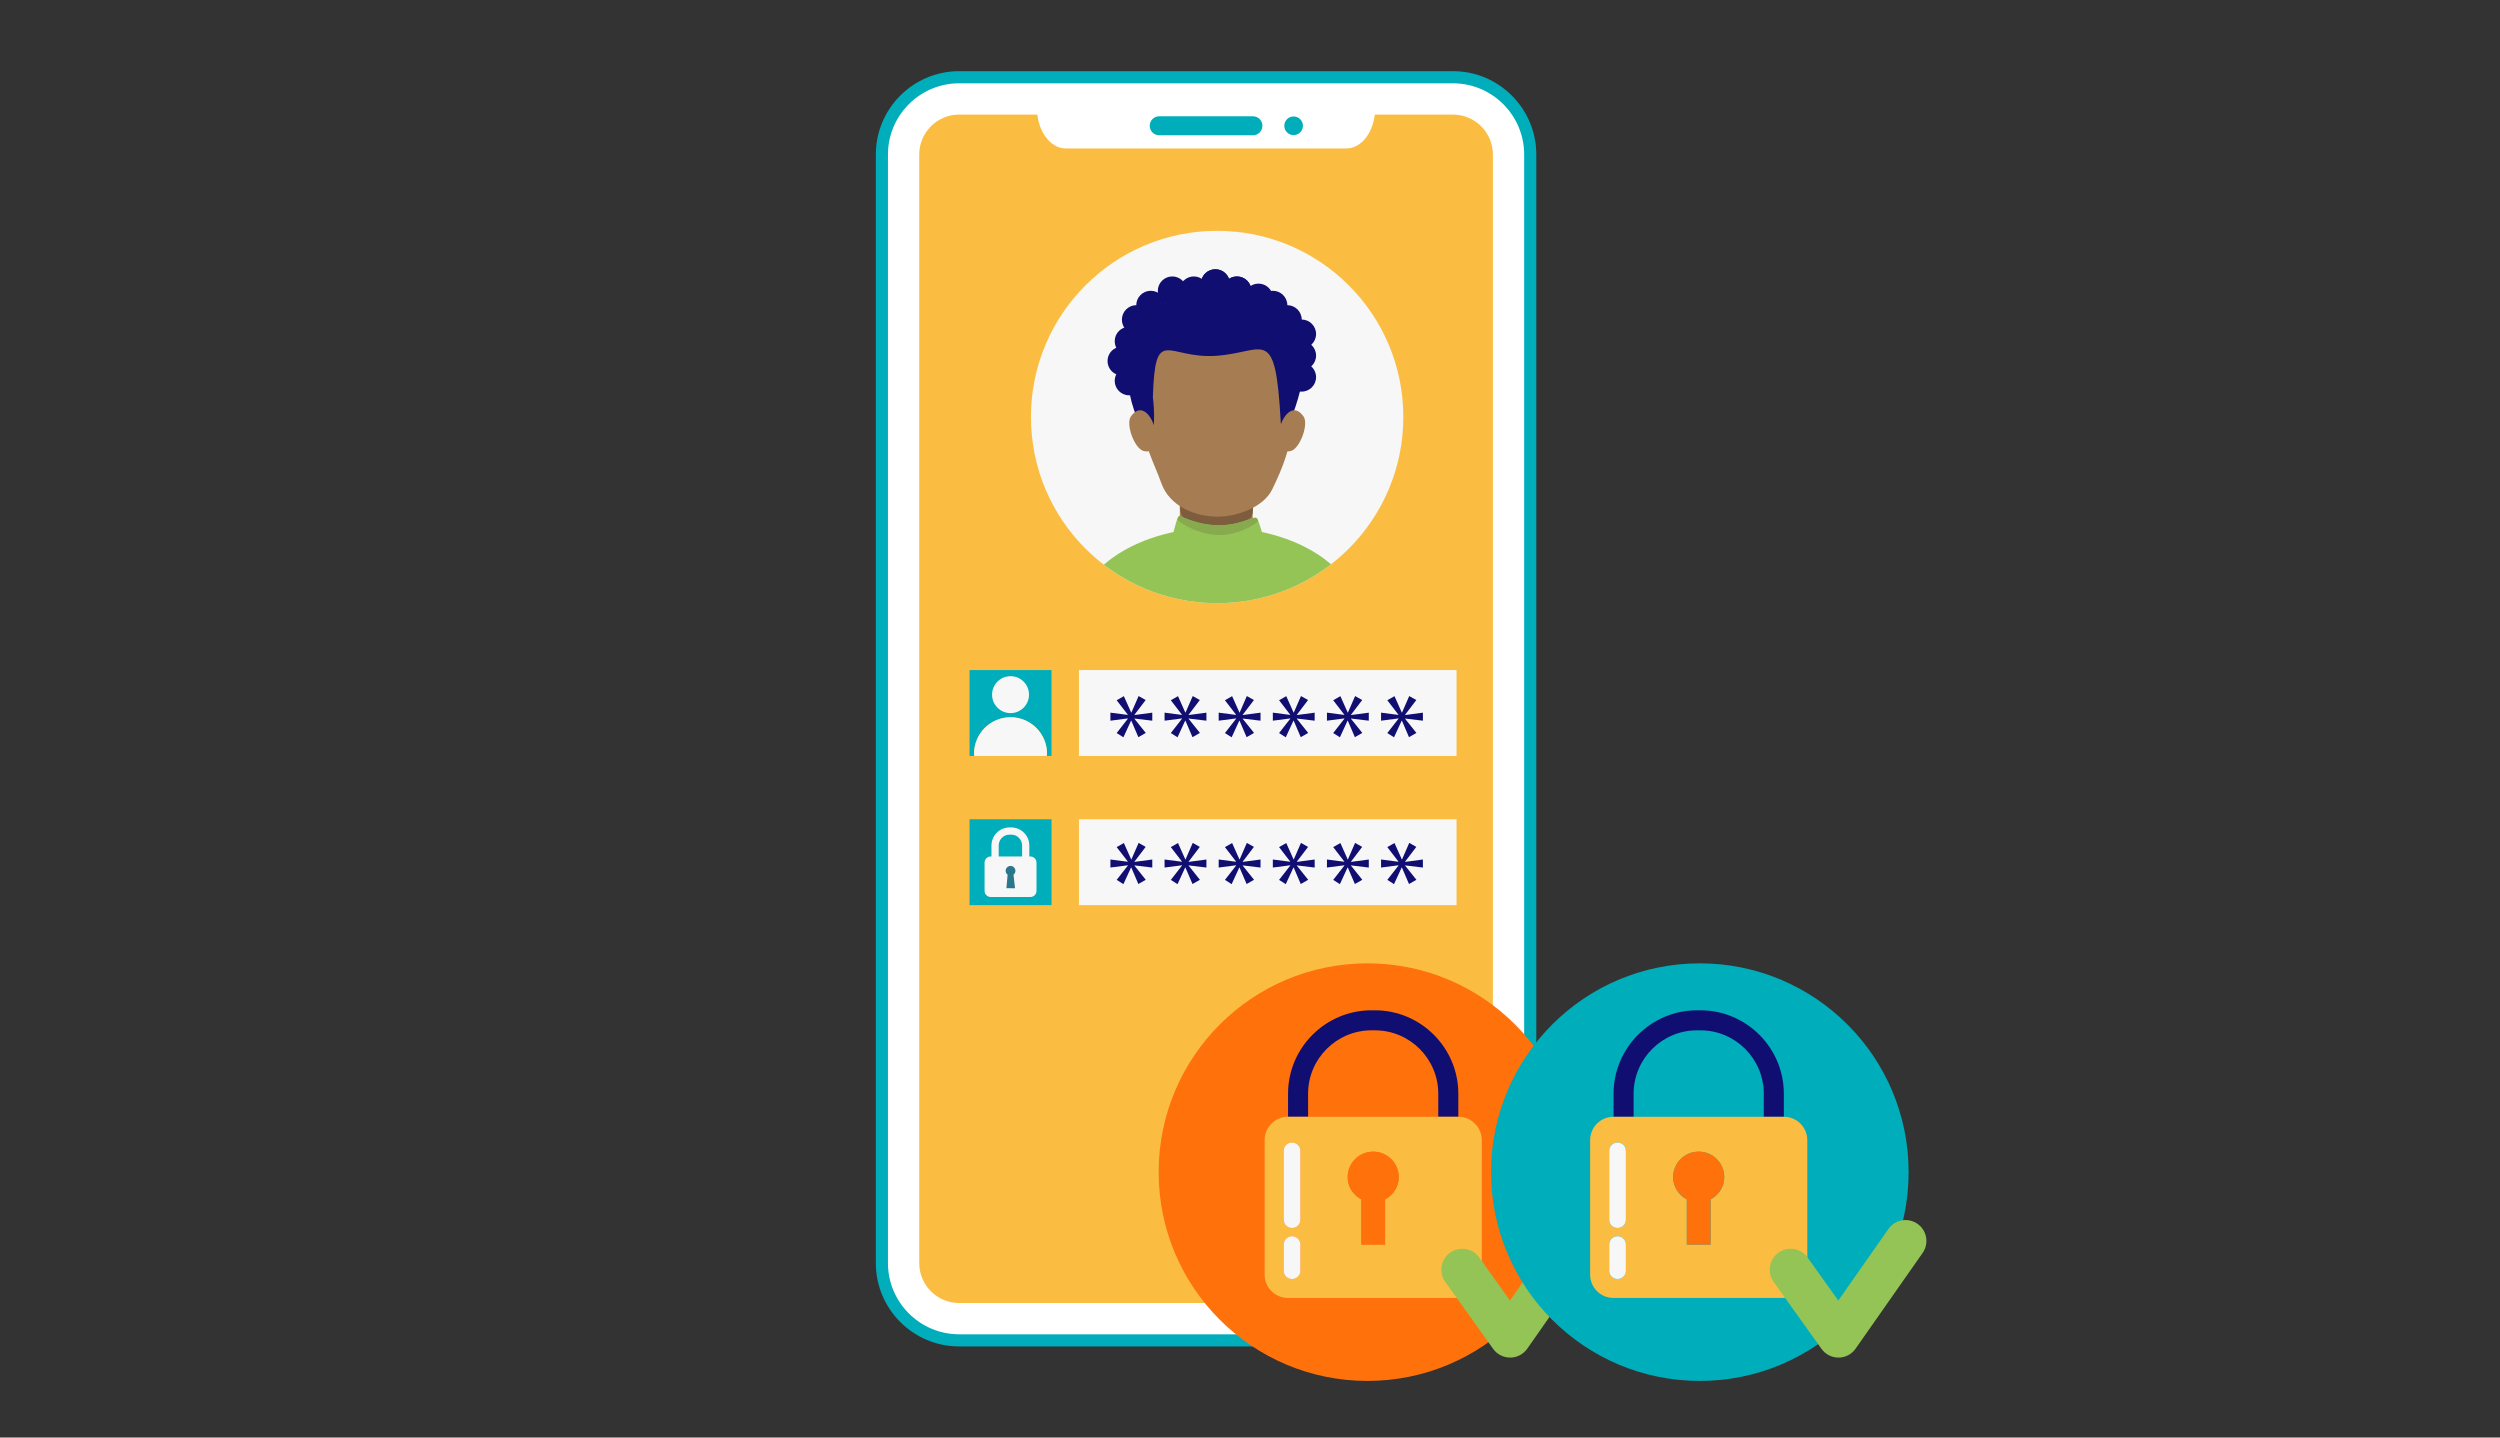 <?xml version="1.0" encoding="utf-8"?>
<!-- Generator: Adobe Illustrator 16.0.0, SVG Export Plug-In . SVG Version: 6.00 Build 0)  -->
<!DOCTYPE svg PUBLIC "-//W3C//DTD SVG 1.1//EN" "http://www.w3.org/Graphics/SVG/1.1/DTD/svg11.dtd">
<svg version="1.1" id="Layer_2" xmlns="http://www.w3.org/2000/svg" xmlns:xlink="http://www.w3.org/1999/xlink" x="0px" y="0px"
	 width="200px" height="115px" viewBox="0 0 200 115" enable-background="new 0 0 200 115" xml:space="preserve">
<rect x="0" y="0" width="200" height="115" fill="#333333" stroke="none"/>
<path fill="#00ADBA" d="M76.732,107.715c-3.676,0-6.665-2.99-6.665-6.664v-88.691
	c0-3.676,2.989-6.666,6.665-6.666h39.508c3.673,0,6.664,2.99,6.664,6.666v88.691
	c0,3.674-2.991,6.664-6.664,6.664H76.732z"/>
<g>
	<path fill="#FABD42" d="M120.683,101.051c0,2.443-2.001,4.443-4.442,4.443H76.732
		c-2.445,0-4.445-2-4.445-4.443v-88.691c0-2.444,2-4.443,4.445-4.443h39.508
		c2.441,0,4.442,1.999,4.442,4.443V101.051z"/>
	<path fill="#FFFFFF" d="M116.24,106.744H76.732c-3.141,0-5.695-2.555-5.695-5.693v-88.691
		c0-3.14,2.555-5.695,5.695-5.695h39.508c3.139,0,5.693,2.556,5.693,5.695v88.691
		C121.934,104.189,119.379,106.744,116.24,106.744z M76.732,9.167
		c-1.761,0-3.193,1.433-3.193,3.193v88.691c0,1.76,1.433,3.191,3.193,3.191h39.508
		c1.759,0,3.191-1.432,3.191-3.191v-88.691c0-1.761-1.433-3.193-3.191-3.193H76.732
		z"/>
</g>
<g>
	<path fill="#FFFFFF" d="M82.957,8.713c0.03,1.753,1.048,3.162,2.301,3.162h22.456
		c1.253,0,2.271-1.409,2.301-3.162H82.957z"/>
	<path fill="#00ADBA" d="M100.993,10.062c0,0.421-0.342,0.762-0.763,0.762h-7.491
		c-0.42,0-0.761-0.341-0.761-0.762l0,0c0-0.42,0.341-0.761,0.761-0.761h7.491
		C100.651,9.301,100.993,9.642,100.993,10.062L100.993,10.062z"/>
	<circle fill="#00ADBA" cx="103.489" cy="10.062" r="0.745"/>
</g>
<rect x="86.316" y="53.605" fill="#F7F7F8" width="30.206" height="6.872"/>
<g>
	<rect x="86.316" y="65.541" fill="#F7F7F8" width="30.206" height="6.871"/>
</g>
<g>
	<g>
		<path fill="#00ADBA" d="M84.122,53.605h-6.558v6.872h0.38
			c-0.004-0.061-0.02-0.117-0.02-0.18c0-1.611,1.308-2.917,2.919-2.917
			c1.61,0,2.916,1.306,2.916,2.917c0,0.062-0.014,0.119-0.019,0.18h0.381V53.605z"
			/>
		<path fill="#F7F7F8" d="M80.844,57.379c-1.611,0-2.919,1.306-2.919,2.917
			c0,0.062,0.016,0.119,0.02,0.18h5.797c0.005-0.061,0.019-0.117,0.019-0.18
			C83.76,58.686,82.454,57.379,80.844,57.379z"/>
	</g>
	<circle fill="#F7F7F8" cx="80.843" cy="55.572" r="1.478"/>
</g>
<g>
	<rect x="77.564" y="65.541" fill="#00ADBA" width="6.558" height="6.871"/>
	<g>
		<path fill="#F7F7F8" d="M82.921,71.268c0,0.271-0.221,0.494-0.493,0.494h-3.171
			c-0.269,0-0.492-0.223-0.492-0.494v-2.26c0-0.271,0.224-0.492,0.492-0.492
			h3.171c0.272,0,0.493,0.221,0.493,0.492V71.268z"/>
		<path fill="#F7F7F8" d="M80.901,70.936h-0.14c-0.798,0-1.444-0.646-1.444-1.445v-1.852
			c0-0.795,0.646-1.445,1.444-1.445h0.14c0.797,0,1.444,0.65,1.444,1.445v1.852
			C82.346,70.289,81.698,70.936,80.901,70.936z M80.762,66.771
			c-0.478,0-0.866,0.391-0.866,0.867v1.852c0,0.479,0.389,0.867,0.866,0.867h0.14
			c0.478,0,0.867-0.389,0.867-0.867v-1.852c0-0.477-0.39-0.867-0.867-0.867
			H80.762z"/>
		<path fill="#2A768A" d="M81.233,69.666c0-0.215-0.175-0.391-0.39-0.391
			c-0.217,0-0.391,0.176-0.391,0.391c0,0.129,0.061,0.242,0.158,0.312l-0.098,1.08
			l0.691,0.002l-0.124-1.086C81.173,69.902,81.233,69.791,81.233,69.666z"/>
	</g>
</g>
<g>
	<path fill="#110E72" d="M91.653,56.003l-0.896,1.178v0.021l1.426-0.189v0.642l-1.426-0.171
		v0.02l0.904,1.13l-0.592,0.34l-0.566-1.319H90.484l-0.612,1.329l-0.539-0.34
		l0.896-1.149v-0.021l-1.396,0.181V57.012l1.388,0.18v-0.02l-0.888-1.151
		l0.576-0.329l0.585,1.311h0.019l0.576-1.319L91.653,56.003z"/>
	<path fill="#110E72" d="M95.985,56.003l-0.896,1.178v0.021l1.424-0.189v0.642l-1.424-0.171
		v0.02l0.904,1.13l-0.593,0.34l-0.566-1.319h-0.02l-0.612,1.329l-0.536-0.34
		l0.894-1.149v-0.021l-1.394,0.181V57.012l1.386,0.18v-0.02l-0.886-1.151
		l0.573-0.329l0.586,1.311H94.844l0.575-1.319L95.985,56.003z"/>
	<path fill="#110E72" d="M100.314,56.003l-0.896,1.178v0.021l1.424-0.189v0.642
		l-1.424-0.171v0.02l0.905,1.13l-0.594,0.34l-0.566-1.319h-0.02l-0.612,1.329
		l-0.536-0.34l0.894-1.149v-0.021l-1.394,0.181V57.012l1.385,0.18v-0.02
		l-0.885-1.151l0.574-0.329l0.585,1.311h0.019l0.574-1.319L100.314,56.003z"/>
	<path fill="#110E72" d="M104.645,56.003l-0.896,1.178v0.021l1.424-0.189v0.642
		l-1.424-0.171v0.02l0.906,1.13l-0.595,0.34l-0.564-1.319h-0.021l-0.613,1.329
		l-0.536-0.34l0.896-1.149v-0.021l-1.395,0.181V57.012l1.385,0.18v-0.02
		l-0.886-1.151l0.575-0.329l0.585,1.311h0.018l0.575-1.319L104.645,56.003z"/>
	<path fill="#110E72" d="M108.975,56.003l-0.896,1.178v0.021l1.424-0.189v0.642
		l-1.424-0.171v0.02l0.906,1.13l-0.595,0.34l-0.565-1.319h-0.021l-0.612,1.329
		l-0.536-0.34l0.896-1.149v-0.021l-1.396,0.181V57.012l1.386,0.18v-0.02
		l-0.886-1.151l0.575-0.329l0.584,1.311h0.019l0.575-1.319L108.975,56.003z"/>
	<path fill="#110E72" d="M113.305,56.003l-0.896,1.178v0.021l1.423-0.189v0.642
		l-1.423-0.171v0.02l0.904,1.13l-0.594,0.34l-0.565-1.319h-0.02l-0.613,1.329
		l-0.536-0.34l0.895-1.149v-0.021l-1.395,0.181V57.012l1.386,0.18v-0.02
		l-0.886-1.151l0.574-0.329l0.585,1.311h0.019l0.575-1.319L113.305,56.003z"/>
</g>
<g>
	<path fill="#110E72" d="M91.653,67.752l-0.896,1.178v0.02l1.426-0.189v0.643l-1.426-0.172
		V69.25l0.904,1.133l-0.592,0.338l-0.566-1.318H90.484l-0.612,1.328l-0.539-0.34
		l0.896-1.148v-0.02l-1.396,0.18v-0.643l1.388,0.18v-0.02l-0.888-1.15
		l0.576-0.328L90.494,68.75h0.019l0.576-1.318L91.653,67.752z"/>
	<path fill="#110E72" d="M95.985,67.752l-0.896,1.178v0.02l1.424-0.189v0.643l-1.424-0.172
		V69.25l0.904,1.133l-0.593,0.338l-0.566-1.318h-0.02l-0.612,1.328l-0.536-0.34
		l0.894-1.148v-0.02l-1.394,0.18v-0.643l1.386,0.18v-0.02l-0.886-1.15
		l0.573-0.328L94.825,68.75H94.844l0.575-1.318L95.985,67.752z"/>
	<path fill="#110E72" d="M100.314,67.752l-0.896,1.178v0.02l1.424-0.189v0.643
		l-1.424-0.172V69.25l0.905,1.133l-0.594,0.338l-0.566-1.318h-0.02l-0.612,1.328
		l-0.536-0.34l0.894-1.148v-0.02l-1.394,0.18v-0.643l1.385,0.18v-0.02
		l-0.885-1.15l0.574-0.328L99.155,68.75h0.019l0.574-1.318L100.314,67.752z"/>
	<path fill="#110E72" d="M104.645,67.752l-0.896,1.178v0.02l1.424-0.189v0.643
		l-1.424-0.172V69.25l0.906,1.133l-0.595,0.338l-0.564-1.318h-0.021l-0.613,1.328
		l-0.536-0.34l0.896-1.148v-0.02l-1.395,0.18v-0.643l1.385,0.18v-0.02
		l-0.886-1.15l0.575-0.328L103.485,68.75h0.018l0.575-1.318L104.645,67.752z"/>
	<path fill="#110E72" d="M108.975,67.752l-0.896,1.178v0.02l1.424-0.189v0.643
		l-1.424-0.172V69.25l0.906,1.133l-0.595,0.338l-0.565-1.318h-0.021l-0.612,1.328
		l-0.536-0.34l0.896-1.148v-0.02l-1.396,0.18v-0.643l1.386,0.18v-0.02
		l-0.886-1.15l0.575-0.328L107.814,68.75h0.019l0.575-1.318L108.975,67.752z"/>
	<path fill="#110E72" d="M113.305,67.752l-0.896,1.178v0.02l1.423-0.189v0.643
		l-1.423-0.172V69.25l0.904,1.133l-0.594,0.338l-0.565-1.318h-0.02l-0.613,1.328
		l-0.536-0.34l0.895-1.148v-0.02l-1.395,0.18v-0.643l1.386,0.18v-0.02
		l-0.886-1.15l0.574-0.328L112.145,68.75h0.019l0.575-1.318L113.305,67.752z"/>
</g>
<g>
	<circle fill="#F7F7F8" cx="97.371" cy="33.36" r="14.894"/>
	<g>
		<defs>
			<circle id="SVGID_1_" cx="97.371" cy="33.36" r="14.894"/>
		</defs>
		<clipPath id="SVGID_2_">
			<use xlink:href="#SVGID_1_"  overflow="visible"/>
		</clipPath>
		<path clip-path="url(#SVGID_2_)" fill="#A67C52" d="M94.398,39.263
			c-0.221,0.739,0.469,3.026-0.809,3.74c0.853,1.816,3.417,2.217,5.601,1.726
			c1.124-0.25,1.185-0.424,2.194-1.503c-0.673-0.124-1.487-0.915-1.091-3.854
			c-0.016-0.422-1.733-0.411-2.553-0.483C97.135,38.836,94.607,38.577,94.398,39.263
			z"/>
		<ellipse clip-path="url(#SVGID_2_)" fill="#94C356" cx="97.414" cy="49.468" rx="11.278" ry="7.27"/>
		<path clip-path="url(#SVGID_2_)" fill="#7D5D3E" d="M94.398,39.263
			c-0.096,0.327,0.025,0.791,0.025,1.428c0,2.253,5.667,1.925,5.801,0.302
			c0.046-0.557-0.011-1.027,0.069-1.621c-0.016-0.422-1.733-0.411-2.553-0.483
			C97.135,38.836,94.607,38.577,94.398,39.263z"/>
		<path clip-path="url(#SVGID_2_)" fill="#A67C52" d="M103.338,33.548c0,2.205-0.739,3.889-1.554,5.59
			c-0.684,1.429-2.791,2.195-4.391,2.195c-1.713,0-3.82-0.781-4.493-2.698
			c-0.568-1.615-1.453-3.029-1.453-5.087c0-4.301-1.869-7.665,5.946-7.786
			C102.68,25.678,103.338,29.248,103.338,33.548z"/>
		<path clip-path="url(#SVGID_2_)" fill="#110E72" d="M92.228,31.788
			c0.183-5.858,1.126-3.058,5.057-3.322c3.93-0.266,4.735-2.566,5.175,5.295
			c0.15,2.65,2.416-4.117,1.889-5.867c-0.705-2.36-2.296-3.561-3.986-4.322
			c-2.992-1.344-8.744,0.505-10.047,3.256c-0.359,0.766-0.454,5.974,1.502,7.817
			C92.5,35.289,92.339,32.505,92.228,31.788z"/>
		<path clip-path="url(#SVGID_2_)" fill="#A67C52" d="M90.471,33.316
			c-0.217,0.307-0.145,0.954,0.075,1.548c0.223,0.6,0.594,1.143,0.971,1.223
			C93.605,36.543,91.968,31.206,90.471,33.316z"/>
		<path clip-path="url(#SVGID_2_)" fill="#A67C52" d="M104.282,33.316
			c0.217,0.307,0.146,0.954-0.073,1.548c-0.224,0.6-0.594,1.143-0.969,1.223
			C101.149,36.543,102.789,31.206,104.282,33.316z"/>
		<circle clip-path="url(#SVGID_2_)" fill="#110E72" cx="90.336" cy="30.466" r="1.16"/>
		<circle clip-path="url(#SVGID_2_)" fill="#110E72" cx="89.762" cy="28.882" r="1.16"/>
		<circle clip-path="url(#SVGID_2_)" fill="#110E72" cx="90.336" cy="27.297" r="1.16"/>
		<circle clip-path="url(#SVGID_2_)" fill="#110E72" cx="90.912" cy="25.574" r="1.161"/>
		<circle clip-path="url(#SVGID_2_)" fill="#110E72" cx="92.06" cy="24.423" r="1.16"/>
		<circle clip-path="url(#SVGID_2_)" fill="#110E72" cx="93.783" cy="23.275" r="1.16"/>
		<circle clip-path="url(#SVGID_2_)" fill="#110E72" cx="95.506" cy="23.275" r="1.16"/>
		<circle clip-path="url(#SVGID_2_)" fill="#110E72" cx="97.231" cy="22.7" r="1.16"/>
		<circle clip-path="url(#SVGID_2_)" fill="#110E72" cx="98.955" cy="23.275" r="1.16"/>
		<circle clip-path="url(#SVGID_2_)" fill="#110E72" cx="97.231" cy="22.7" r="1.16"/>
		<circle clip-path="url(#SVGID_2_)" fill="#110E72" cx="98.955" cy="23.275" r="1.16"/>
		<circle clip-path="url(#SVGID_2_)" fill="#110E72" cx="100.678" cy="23.85" r="1.161"/>
		<circle clip-path="url(#SVGID_2_)" fill="#110E72" cx="101.828" cy="24.423" r="1.16"/>
		<circle clip-path="url(#SVGID_2_)" fill="#110E72" cx="102.978" cy="25.574" r="1.161"/>
		<circle clip-path="url(#SVGID_2_)" fill="#110E72" cx="104.126" cy="26.722" r="1.16"/>
		<circle clip-path="url(#SVGID_2_)" fill="#110E72" cx="104.126" cy="28.446" r="1.16"/>
		<circle clip-path="url(#SVGID_2_)" fill="#110E72" cx="104.126" cy="30.17" r="1.16"/>
		<path clip-path="url(#SVGID_2_)" fill="#94C356" d="M101.55,44.089
			c0.233,0.393-2.118,0.996-4.309,1.034c-2.067,0.037-4.174-0.466-3.914-0.961
			c0.583-1.109,0.767-3.025,1.071-2.884c3.714,1.725,5.802-0.124,6.127,0.174
			C100.814,41.714,100.966,43.102,101.55,44.089z"/>
		<path clip-path="url(#SVGID_2_)" fill="#86AA4D" d="M94.195,41.537
			c0.067-0.184,0.122-0.295,0.203-0.258c2.086,0.969,3.66,0.81,4.696,0.537
			c0.808-0.213,1.287-0.492,1.431-0.363c0.055,0.051,0.079,0.084,0.133,0.235
			c0.021,0.057-1.526,1.22-3.363,1.103
			C95.497,42.676,94.159,41.633,94.195,41.537z"/>
	</g>
</g>
<circle fill="#FF710A" cx="109.395" cy="93.771" r="16.703"/>
<g>
	<path fill="none" d="M109.993,82.426h-0.271c-2.796,0-5.074,2.277-5.074,5.072v1.844h10.416
		v-1.844C115.063,84.703,112.791,82.426,109.993,82.426z"/>
	<path fill="#110E72" d="M104.647,87.498c0-2.795,2.278-5.072,5.074-5.072h0.271
		c2.798,0,5.07,2.277,5.07,5.072v1.844h1.603v-1.844
		c0-3.678-2.994-6.674-6.673-6.674h-0.271c-3.683,0-6.677,2.996-6.677,6.674v1.844
		h1.603V87.498z"/>
	<path fill="#FABD42" d="M116.677,89.342h-0.011h-1.603h-10.416h-1.603h-0.007
		c-1.035,0-1.867,0.84-1.867,1.871v10.758c0,1.029,0.832,1.865,1.867,1.865
		h13.639c1.03,0,1.867-0.836,1.867-1.865V91.213
		C118.544,90.182,117.707,89.342,116.677,89.342z M104.032,101.658
		c0,0.367-0.299,0.664-0.669,0.664c-0.369,0-0.668-0.297-0.668-0.664v-2.092
		c0-0.367,0.299-0.668,0.668-0.668c0.37,0,0.669,0.301,0.669,0.668V101.658z
		 M103.363,98.238c-0.369,0-0.668-0.295-0.668-0.664v-5.508
		c0-0.365,0.299-0.666,0.668-0.666c0.37,0,0.669,0.301,0.669,0.666v5.508
		C104.032,97.943,103.733,98.238,103.363,98.238z M108.905,99.566v-3.611
		c-0.642-0.346-1.094-1.002-1.094-1.779c0-1.131,0.915-2.045,2.043-2.045
		c1.133,0,2.046,0.914,2.046,2.045c0,0.777-0.453,1.434-1.095,1.779v3.611H108.905z
		"/>
	<path fill="#FF710A" d="M110.806,95.955c0.642-0.346,1.095-1.002,1.095-1.779
		c0-1.131-0.913-2.045-2.046-2.045c-1.128,0-2.043,0.914-2.043,2.045
		c0,0.777,0.452,1.434,1.094,1.779v3.611h1.9V95.955z"/>
	<path fill="#F7F7F8" d="M104.032,92.066c0-0.365-0.299-0.666-0.669-0.666
		c-0.369,0-0.668,0.301-0.668,0.666v5.508c0,0.369,0.299,0.664,0.668,0.664
		c0.37,0,0.669-0.295,0.669-0.664V92.066z"/>
	<path fill="#F7F7F8" d="M103.363,98.898c-0.369,0-0.668,0.301-0.668,0.668v2.092
		c0,0.367,0.299,0.664,0.668,0.664c0.37,0,0.669-0.297,0.669-0.664v-2.092
		C104.032,99.199,103.733,98.898,103.363,98.898z"/>
</g>
<path fill="#94C356" d="M120.812,108.607c-0.541,0-1.048-0.26-1.363-0.699l-3.829-5.361
	c-0.536-0.75-0.362-1.797,0.389-2.332c0.752-0.539,1.796-0.365,2.334,0.389
	l2.454,3.438l4.008-5.725c0.529-0.76,1.572-0.939,2.327-0.412
	c0.758,0.531,0.941,1.574,0.411,2.33l-5.363,7.66
	c-0.31,0.443-0.817,0.711-1.361,0.713
	C120.814,108.607,120.813,108.607,120.812,108.607z"/>
<circle fill="#00ADBA" cx="135.986" cy="93.771" r="16.703"/>
<g>
	<path fill="none" d="M136.033,82.426h-0.271c-2.796,0-5.074,2.277-5.074,5.072v1.844h10.416
		v-1.844C141.104,84.703,138.831,82.426,136.033,82.426z"/>
	<path fill="#110E72" d="M130.688,87.498c0-2.795,2.278-5.072,5.074-5.072h0.271
		c2.798,0,5.07,2.277,5.07,5.072v1.844h1.603v-1.844
		c0-3.678-2.994-6.674-6.673-6.674h-0.271c-3.683,0-6.677,2.996-6.677,6.674v1.844
		H130.688V87.498z"/>
	<path fill="#FABD42" d="M142.717,89.342h-0.011h-1.603H130.688h-1.603h-0.007
		c-1.035,0-1.867,0.84-1.867,1.871v10.758c0,1.029,0.832,1.865,1.867,1.865
		h13.639c1.03,0,1.867-0.836,1.867-1.865V91.213
		C144.584,90.182,143.747,89.342,142.717,89.342z M130.072,101.658
		c0,0.367-0.299,0.664-0.669,0.664c-0.369,0-0.668-0.297-0.668-0.664v-2.092
		c0-0.367,0.299-0.668,0.668-0.668c0.37,0,0.669,0.301,0.669,0.668V101.658z
		 M129.403,98.238c-0.369,0-0.668-0.295-0.668-0.664v-5.508
		c0-0.365,0.299-0.666,0.668-0.666c0.37,0,0.669,0.301,0.669,0.666v5.508
		C130.072,97.943,129.773,98.238,129.403,98.238z M134.945,99.566v-3.611
		c-0.642-0.346-1.094-1.002-1.094-1.779c0-1.131,0.915-2.045,2.043-2.045
		c1.133,0,2.046,0.914,2.046,2.045c0,0.777-0.453,1.434-1.095,1.779v3.611H134.945z
		"/>
	<path fill="#FF710A" d="M136.846,95.955c0.642-0.346,1.095-1.002,1.095-1.779
		c0-1.131-0.913-2.045-2.046-2.045c-1.128,0-2.043,0.914-2.043,2.045
		c0,0.777,0.452,1.434,1.094,1.779v3.611h1.9V95.955z"/>
	<path fill="#F7F7F8" d="M130.072,92.066c0-0.365-0.299-0.666-0.669-0.666
		c-0.369,0-0.668,0.301-0.668,0.666v5.508c0,0.369,0.299,0.664,0.668,0.664
		c0.37,0,0.669-0.295,0.669-0.664V92.066z"/>
	<path fill="#F7F7F8" d="M129.403,98.898c-0.369,0-0.668,0.301-0.668,0.668v2.092
		c0,0.367,0.299,0.664,0.668,0.664c0.37,0,0.669-0.297,0.669-0.664v-2.092
		C130.072,99.199,129.773,98.898,129.403,98.898z"/>
</g>
<path fill="#94C356" d="M147.078,108.607c-0.54,0-1.048-0.26-1.361-0.699l-3.83-5.361
	c-0.537-0.75-0.362-1.797,0.389-2.332c0.751-0.539,1.795-0.365,2.334,0.389
	l2.453,3.438l4.009-5.725c0.528-0.76,1.572-0.939,2.327-0.412
	c0.757,0.531,0.941,1.574,0.411,2.33l-5.364,7.66
	c-0.31,0.443-0.817,0.711-1.359,0.713
	C147.083,108.607,147.08,108.607,147.078,108.607z"/>
</svg>
